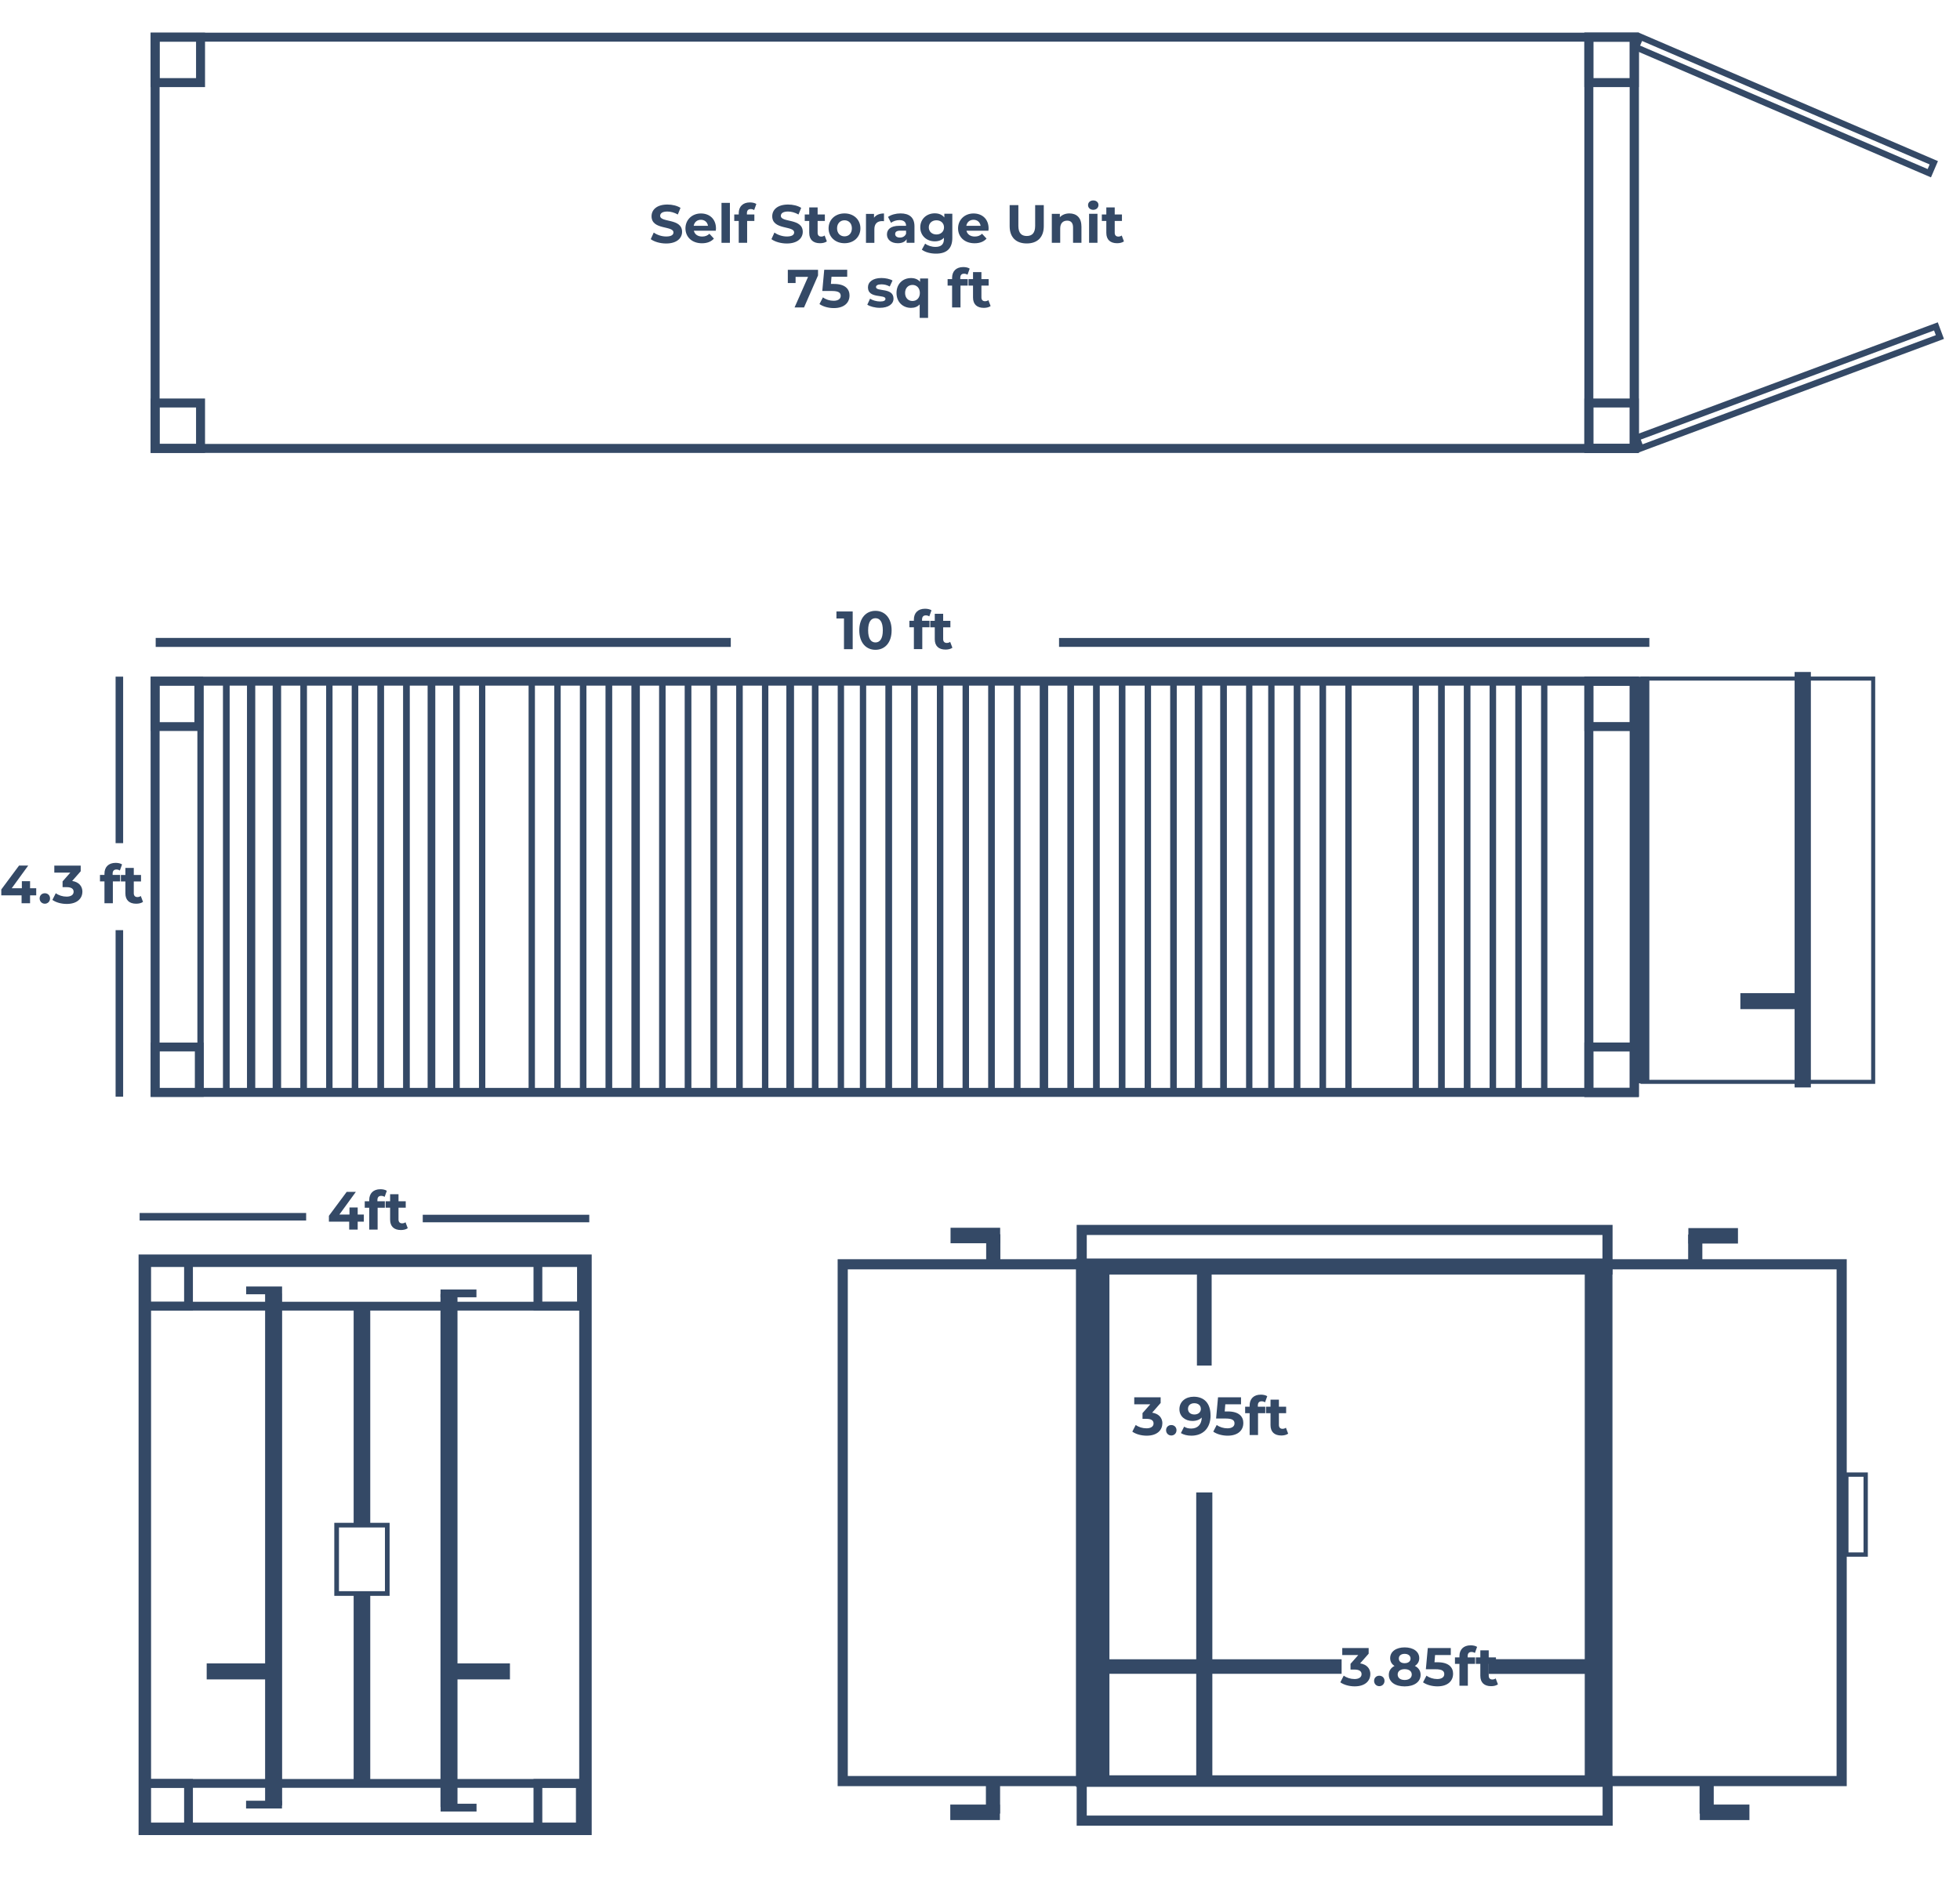 <?xml version="1.0" encoding="UTF-8"?>
<svg preserveAspectRatio="xMidYMid slice" width="1280px" height="1239px" xmlns="http://www.w3.org/2000/svg" id="Layer_1" viewBox="0 0 436.73 422.56">
  <defs>
    <style>.cls-1,.cls-2,.cls-3,.cls-4,.cls-5,.cls-6,.cls-7,.cls-8,.cls-9,.cls-10,.cls-11,.cls-12,.cls-13,.cls-14,.cls-15,.cls-16,.cls-17,.cls-18,.cls-19,.cls-20,.cls-21,.cls-22,.cls-23,.cls-24,.cls-25,.cls-26{stroke:#344966;stroke-miterlimit:10;}.cls-1,.cls-2,.cls-27,.cls-7,.cls-8,.cls-11,.cls-12,.cls-13,.cls-14,.cls-16,.cls-18,.cls-19,.cls-21,.cls-22,.cls-25{fill:#344966;}.cls-1,.cls-9{stroke-width:.96px;}.cls-2{stroke-width:.96px;}.cls-3{stroke-width:2.25px;}.cls-3,.cls-4,.cls-5,.cls-9,.cls-10,.cls-15,.cls-17,.cls-20,.cls-23,.cls-24,.cls-26{fill:none;}.cls-4{stroke-width:2.25px;}.cls-5{stroke-width:2.26px;}.cls-28,.cls-6{fill:#fff;}.cls-6,.cls-7{stroke-width:1.04px;}.cls-8{stroke-width:.99px;}.cls-10{stroke-width:1.41px;}.cls-11{stroke-width:.88px;}.cls-13{stroke-width:.68px;}.cls-14{stroke-width:.65px;}.cls-15{stroke-width:2px;}.cls-16{stroke-width:.42px;}.cls-17{stroke-width:2.57px;}.cls-18{stroke-width:.85px;}.cls-19{stroke-width:1.08px;}.cls-20{stroke-width:.9px;}.cls-21{stroke-width:1.08px;}.cls-22{stroke-width:1.06px;}.cls-23{stroke-width:1.96px;}.cls-24{stroke-width:1.97px;}.cls-25{stroke-width:.73px;}.cls-26{stroke-width:2.78px;}</style>
  </defs>
  <rect class="cls-28" width="436.73" height="422.56"></rect>
  <rect class="cls-15" x="34.64" y="8.28" width="329.45" height="91.61"></rect>
  <rect class="cls-15" x="353.97" y="8.28" width="10.12" height="91.61"></rect>
  <rect class="cls-15" x="34.64" y="8.28" width="10.12" height="10.12"></rect>
  <rect class="cls-15" x="34.64" y="89.77" width="10.12" height="10.12"></rect>
  <rect class="cls-15" x="353.97" y="89.77" width="10.12" height="10.12"></rect>
  <rect class="cls-15" x="353.97" y="8.28" width="10.12" height="10.12"></rect>
  <rect class="cls-10" x="362.07" y="22.13" width="71.11" height="2.53" transform="translate(41.5 -155) rotate(23.24)"></rect>
  <rect class="cls-10" x="362.84" y="85.04" width="71.11" height="2.53" transform="translate(-5.09 144.34) rotate(-20.41)"></rect>
  <path class="cls-27" d="m145.04,53.26l.66-1.46c.71.52,1.76.88,2.77.88,1.15,0,1.62-.38,1.62-.9,0-1.57-4.88-.49-4.88-3.61,0-1.43,1.15-2.61,3.54-2.61,1.06,0,2.13.25,2.91.74l-.6,1.48c-.78-.44-1.58-.66-2.33-.66-1.15,0-1.6.43-1.6.96,0,1.55,4.88.48,4.88,3.56,0,1.4-1.16,2.6-3.56,2.6-1.33,0-2.67-.4-3.42-.97Z"></path>
  <path class="cls-27" d="m159.51,51.39h-4.88c.18.8.86,1.3,1.85,1.3.68,0,1.18-.2,1.62-.62l1,1.08c-.6.68-1.5,1.04-2.66,1.04-2.23,0-3.68-1.4-3.68-3.32s1.48-3.32,3.44-3.32,3.36,1.27,3.36,3.35c0,.14-.02.35-.04.5Zm-4.91-1.09h3.18c-.13-.82-.74-1.34-1.58-1.34s-1.46.52-1.6,1.34Z"></path>
  <path class="cls-27" d="m160.79,45.19h1.87v8.9h-1.87v-8.9Z"></path>
  <path class="cls-27" d="m166.46,47.78h1.65v1.44h-1.61v4.87h-1.87v-4.87h-1v-1.44h1v-.29c0-1.45.89-2.4,2.49-2.4.53,0,1.08.11,1.43.35l-.49,1.36c-.2-.14-.47-.23-.76-.23-.55,0-.85.3-.85.94v.28Z"></path>
  <path class="cls-27" d="m171.92,53.26l.66-1.46c.71.52,1.76.88,2.77.88,1.15,0,1.62-.38,1.62-.9,0-1.57-4.88-.49-4.88-3.61,0-1.43,1.15-2.61,3.54-2.61,1.06,0,2.13.25,2.91.74l-.6,1.48c-.78-.44-1.58-.66-2.33-.66-1.15,0-1.6.43-1.6.96,0,1.55,4.88.48,4.88,3.56,0,1.4-1.16,2.6-3.56,2.6-1.33,0-2.67-.4-3.42-.97Z"></path>
  <path class="cls-27" d="m184.26,53.77c-.38.28-.95.41-1.52.41-1.52,0-2.41-.78-2.41-2.31v-2.65h-1v-1.44h1v-1.57h1.87v1.57h1.61v1.44h-1.61v2.63c0,.55.3.85.8.85.28,0,.55-.08.76-.24l.5,1.32Z"></path>
  <path class="cls-27" d="m184.64,50.86c0-1.94,1.5-3.32,3.55-3.32s3.54,1.38,3.54,3.32-1.49,3.32-3.54,3.32-3.55-1.38-3.55-3.32Zm5.19,0c0-1.12-.71-1.79-1.64-1.79s-1.66.67-1.66,1.79.72,1.79,1.66,1.79,1.64-.67,1.64-1.79Z"></path>
  <path class="cls-27" d="m196.98,47.54v1.73c-.16-.01-.28-.02-.42-.02-1.03,0-1.72.56-1.72,1.8v3.05h-1.87v-6.45h1.79v.85c.46-.62,1.22-.95,2.22-.95Z"></path>
  <path class="cls-27" d="m203.77,50.4v3.68h-1.75v-.8c-.35.59-1.02.9-1.97.9-1.51,0-2.41-.84-2.41-1.95s.8-1.93,2.77-1.93h1.49c0-.8-.48-1.27-1.49-1.27-.68,0-1.39.23-1.86.6l-.67-1.31c.71-.5,1.75-.78,2.78-.78,1.97,0,3.11.91,3.11,2.87Zm-1.87,1.64v-.66h-1.28c-.88,0-1.15.32-1.15.76,0,.47.4.78,1.06.78.62,0,1.16-.29,1.38-.88Z"></path>
  <path class="cls-27" d="m212.2,47.63v5.37c0,2.4-1.3,3.5-3.62,3.5-1.22,0-2.41-.3-3.17-.89l.74-1.34c.55.44,1.45.73,2.28.73,1.32,0,1.9-.6,1.9-1.76v-.28c-.49.54-1.2.8-2.04.8-1.79,0-3.23-1.24-3.23-3.12s1.44-3.12,3.23-3.12c.9,0,1.64.3,2.13.92v-.83h1.78Zm-1.85,3.02c0-.95-.71-1.58-1.69-1.58s-1.7.64-1.7,1.58.72,1.58,1.7,1.58,1.69-.64,1.69-1.58Z"></path>
  <path class="cls-27" d="m220.23,51.39h-4.88c.18.8.86,1.3,1.85,1.3.68,0,1.18-.2,1.62-.62l1,1.08c-.6.68-1.5,1.04-2.66,1.04-2.23,0-3.68-1.4-3.68-3.32s1.48-3.32,3.44-3.32,3.36,1.27,3.36,3.35c0,.14-.02.35-.04.5Zm-4.91-1.09h3.18c-.13-.82-.74-1.34-1.58-1.34s-1.46.52-1.6,1.34Z"></path>
  <path class="cls-27" d="m224.97,50.39v-4.7h1.94v4.63c0,1.6.7,2.25,1.87,2.25s1.87-.66,1.87-2.25v-4.63h1.92v4.7c0,2.47-1.42,3.84-3.8,3.84s-3.8-1.37-3.8-3.84Z"></path>
  <path class="cls-27" d="m240.96,50.39v3.69h-1.87v-3.41c0-1.04-.48-1.52-1.31-1.52-.9,0-1.55.55-1.55,1.74v3.19h-1.87v-6.45h1.79v.76c.5-.55,1.26-.85,2.13-.85,1.52,0,2.67.89,2.67,2.85Z"></path>
  <path class="cls-27" d="m242.43,45.69c0-.59.47-1.04,1.16-1.04s1.16.43,1.16,1.01c0,.62-.47,1.08-1.16,1.08s-1.16-.46-1.16-1.04Zm.23,1.94h1.87v6.45h-1.87v-6.45Z"></path>
  <path class="cls-27" d="m250.43,53.77c-.38.28-.95.41-1.52.41-1.52,0-2.41-.78-2.41-2.31v-2.65h-1v-1.44h1v-1.57h1.87v1.57h1.61v1.44h-1.61v2.63c0,.55.3.85.8.85.28,0,.55-.08.76-.24l.5,1.32Z"></path>
  <path class="cls-27" d="m182.29,60.09v1.26l-3.12,7.14h-2.11l3.01-6.81h-2.78v1.37h-1.73v-2.95h6.73Z"></path>
  <path class="cls-27" d="m189.3,65.85c0,1.49-1.09,2.78-3.49,2.78-1.16,0-2.39-.32-3.2-.9l.77-1.49c.64.48,1.51.76,2.39.76.97,0,1.57-.41,1.57-1.09s-.43-1.09-1.95-1.09h-2.15l.43-4.73h5.12v1.56h-3.5l-.13,1.6h.68c2.48,0,3.47,1.12,3.47,2.6Z"></path>
  <path class="cls-27" d="m193.26,67.88l.62-1.34c.58.37,1.45.62,2.24.62.86,0,1.19-.23,1.19-.59,0-1.06-3.9.02-3.9-2.55,0-1.22,1.1-2.09,2.99-2.09.89,0,1.87.2,2.48.56l-.62,1.33c-.64-.36-1.27-.48-1.86-.48-.84,0-1.2.26-1.2.6,0,1.1,3.9.04,3.9,2.58,0,1.2-1.12,2.05-3.05,2.05-1.09,0-2.19-.3-2.79-.7Z"></path>
  <path class="cls-27" d="m206.8,62.03v8.78h-1.87v-3.01c-.47.53-1.14.78-1.93.78-1.82,0-3.23-1.3-3.23-3.32s1.4-3.32,3.23-3.32c.86,0,1.55.28,2.02.84v-.74h1.79Zm-1.83,3.23c0-1.12-.72-1.79-1.64-1.79s-1.65.67-1.65,1.79.72,1.79,1.65,1.79,1.64-.67,1.64-1.79Z"></path>
  <path class="cls-27" d="m213.98,62.18h1.65v1.44h-1.61v4.87h-1.87v-4.87h-1v-1.44h1v-.29c0-1.45.89-2.4,2.49-2.4.53,0,1.08.11,1.43.35l-.49,1.36c-.2-.14-.47-.23-.76-.23-.55,0-.85.3-.85.94v.28Z"></path>
  <path class="cls-27" d="m220.74,68.17c-.38.28-.95.41-1.52.41-1.52,0-2.41-.78-2.41-2.31v-2.65h-1v-1.44h1v-1.57h1.87v1.57h1.61v1.44h-1.61v2.63c0,.55.3.85.8.85.28,0,.55-.08.75-.24l.5,1.32Z"></path>
  <rect class="cls-15" x="34.64" y="151.73" width="329.45" height="91.61"></rect>
  <rect class="cls-15" x="353.97" y="151.73" width="10.12" height="91.61"></rect>
  <rect class="cls-23" x="34.64" y="151.73" width="9.73" height="10.12"></rect>
  <rect class="cls-24" x="34.64" y="233.23" width="9.84" height="10.12"></rect>
  <rect class="cls-15" x="353.97" y="233.23" width="10.12" height="10.12"></rect>
  <rect class="cls-15" x="353.97" y="151.73" width="10.12" height="10.12"></rect>
  <rect class="cls-10" x="338.31" y="151.73" width="5.72" height="91.61"></rect>
  <rect class="cls-10" x="332.59" y="151.73" width="5.72" height="91.61"></rect>
  <rect class="cls-10" x="326.86" y="151.73" width="5.72" height="91.61"></rect>
  <rect class="cls-10" x="321.14" y="151.73" width="5.72" height="91.61"></rect>
  <rect class="cls-10" x="315.42" y="151.73" width="5.72" height="91.61"></rect>
  <rect class="cls-10" x="294.71" y="151.73" width="5.72" height="91.61"></rect>
  <rect class="cls-10" x="288.98" y="151.73" width="5.72" height="91.61"></rect>
  <rect class="cls-10" x="283.26" y="151.73" width="5.72" height="91.61"></rect>
  <rect class="cls-10" x="272.61" y="151.73" width="5.72" height="91.61"></rect>
  <rect class="cls-10" x="266.89" y="151.73" width="5.72" height="91.61"></rect>
  <rect class="cls-10" x="261.46" y="151.73" width="5.72" height="91.61"></rect>
  <rect class="cls-10" x="255.74" y="151.73" width="5.72" height="91.61"></rect>
  <rect class="cls-10" x="250.02" y="151.73" width="5.72" height="91.61"></rect>
  <rect class="cls-10" x="244.29" y="151.73" width="5.72" height="91.61"></rect>
  <rect class="cls-10" x="238.57" y="151.73" width="5.72" height="91.61"></rect>
  <rect class="cls-10" x="232.84" y="151.73" width="5.72" height="91.61"></rect>
  <rect class="cls-10" x="226.65" y="151.73" width="5.72" height="91.61"></rect>
  <rect class="cls-10" x="220.93" y="151.73" width="5.72" height="91.61"></rect>
  <rect class="cls-10" x="215.21" y="151.73" width="5.72" height="91.61"></rect>
  <rect class="cls-10" x="209.48" y="151.73" width="5.72" height="91.61"></rect>
  <rect class="cls-10" x="203.76" y="151.73" width="5.72" height="91.61"></rect>
  <rect class="cls-10" x="198.04" y="151.73" width="5.72" height="91.61"></rect>
  <rect class="cls-10" x="192.31" y="151.73" width="5.72" height="91.61"></rect>
  <rect class="cls-10" x="181.66" y="151.73" width="5.72" height="91.61"></rect>
  <rect class="cls-10" x="175.94" y="151.73" width="5.72" height="91.61"></rect>
  <rect class="cls-10" x="170.52" y="151.73" width="5.72" height="91.61"></rect>
  <rect class="cls-10" x="164.79" y="151.73" width="5.72" height="91.61"></rect>
  <rect class="cls-10" x="159.07" y="151.73" width="5.72" height="91.61"></rect>
  <rect class="cls-10" x="153.34" y="151.73" width="5.72" height="91.61"></rect>
  <rect class="cls-10" x="147.62" y="151.73" width="5.72" height="91.61"></rect>
  <rect class="cls-10" x="141.9" y="151.73" width="5.72" height="91.61"></rect>
  <rect class="cls-10" x="135.71" y="151.73" width="5.72" height="91.61"></rect>
  <rect class="cls-10" x="129.98" y="151.73" width="5.72" height="91.61"></rect>
  <rect class="cls-10" x="124.26" y="151.73" width="5.72" height="91.61"></rect>
  <rect class="cls-10" x="118.53" y="151.73" width="5.72" height="91.61"></rect>
  <rect class="cls-10" x="101.76" y="151.73" width="5.72" height="91.61"></rect>
  <rect class="cls-10" x="96.04" y="151.73" width="5.72" height="91.61"></rect>
  <rect class="cls-10" x="90.62" y="151.73" width="5.72" height="91.61"></rect>
  <rect class="cls-10" x="84.89" y="151.73" width="5.72" height="91.61"></rect>
  <rect class="cls-10" x="79.17" y="151.73" width="5.72" height="91.61"></rect>
  <rect class="cls-10" x="73.44" y="151.73" width="5.72" height="91.61"></rect>
  <rect class="cls-10" x="67.72" y="151.73" width="5.72" height="91.61"></rect>
  <rect class="cls-10" x="62" y="151.73" width="5.72" height="91.61"></rect>
  <rect class="cls-10" x="55.81" y="151.73" width="5.72" height="91.61"></rect>
  <rect class="cls-10" x="50.52" y="151.68" width="5.72" height="91.61"></rect>
  <rect class="cls-10" x="44.76" y="151.73" width="5.72" height="91.61"></rect>
  <rect class="cls-8" x="364.09" y="151.23" width="2.86" height="89.59"></rect>
  <rect class="cls-20" x="365.91" y="151.16" width="51.39" height="89.83"></rect>
  <rect class="cls-2" x="400.28" y="150.17" width="2.66" height="91.59"></rect>
  <rect class="cls-1" x="388.2" y="221.71" width="13.1" height="2.6"></rect>
  <rect class="cls-11" x="26.28" y="207.64" width=".8" height="36.21"></rect>
  <rect class="cls-11" x="26.28" y="151.17" width=".8" height="36.21"></rect>
  <path class="cls-27" d="m8.16,199.45h-1.37v1.76h-1.89v-1.76H.38v-1.31l3.96-5.33h2.04l-3.67,5.05h2.25v-1.57h1.83v1.57h1.37v1.58Z"></path>
  <path class="cls-27" d="m8.92,200.13c0-.7.52-1.15,1.16-1.15s1.16.46,1.16,1.15-.52,1.18-1.16,1.18-1.16-.49-1.16-1.18Z"></path>
  <path class="cls-27" d="m18.44,198.65c0,1.42-1.09,2.71-3.48,2.71-1.18,0-2.39-.32-3.2-.9l.76-1.49c.64.48,1.52.76,2.4.76.97,0,1.57-.4,1.57-1.08,0-.64-.47-1.03-1.57-1.03h-.89v-1.28l1.73-1.96h-3.57v-1.56h5.88v1.26l-1.9,2.16c1.51.24,2.28,1.18,2.28,2.41Z"></path>
  <path class="cls-27" d="m25.19,194.9h1.65v1.44h-1.61v4.87h-1.87v-4.87h-1v-1.44h1v-.29c0-1.45.89-2.4,2.49-2.4.53,0,1.08.11,1.43.35l-.49,1.36c-.2-.14-.47-.23-.76-.23-.55,0-.85.3-.85.94v.28Z"></path>
  <path class="cls-27" d="m31.95,200.9c-.38.28-.95.41-1.52.41-1.52,0-2.41-.78-2.41-2.31v-2.65h-1v-1.44h1v-1.57h1.87v1.57h1.61v1.44h-1.61v2.63c0,.55.3.85.8.85.28,0,.55-.08.76-.24l.5,1.32Z"></path>
  <rect class="cls-12" x="98.32" y="79.56" width="1" height="127.09" transform="translate(-44.29 241.92) rotate(-90)"></rect>
  <rect class="cls-12" x="301.22" y="77.86" width=".97" height="130.48" transform="translate(158.61 444.81) rotate(-90)"></rect>
  <path class="cls-27" d="m190.01,136.21v8.4h-1.94v-6.84h-1.68v-1.56h3.62Z"></path>
  <path class="cls-27" d="m191.48,140.41c0-2.77,1.54-4.34,3.6-4.34s3.6,1.57,3.6,4.34-1.52,4.34-3.6,4.34-3.6-1.57-3.6-4.34Zm5.24,0c0-1.91-.67-2.7-1.64-2.7s-1.63.79-1.63,2.7.67,2.7,1.63,2.7,1.64-.79,1.64-2.7Z"></path>
  <path class="cls-27" d="m205.47,138.29h1.65v1.44h-1.61v4.87h-1.87v-4.87h-1v-1.44h1v-.29c0-1.45.89-2.4,2.49-2.4.53,0,1.08.11,1.43.35l-.49,1.36c-.2-.14-.47-.23-.76-.23-.55,0-.85.3-.85.94v.28Z"></path>
  <path class="cls-27" d="m212.22,144.29c-.38.28-.95.41-1.52.41-1.52,0-2.41-.78-2.41-2.31v-2.65h-1v-1.44h1v-1.57h1.87v1.57h1.61v1.44h-1.61v2.63c0,.55.3.85.8.85.28,0,.55-.08.76-.24l.5,1.32Z"></path>
  <rect class="cls-26" x="32.35" y="280.84" width="98.14" height="126.55"></rect>
  <rect class="cls-23" x="32.35" y="280.84" width="9.73" height="10.12"></rect>
  <rect class="cls-23" x="119.9" y="280.84" width="9.73" height="10.12"></rect>
  <rect class="cls-23" x="32.35" y="397.27" width="9.73" height="10.12"></rect>
  <rect class="cls-23" x="119.9" y="397.27" width="9.73" height="10.12"></rect>
  <rect class="cls-23" x="32.35" y="280.84" width="97.28" height="10.12"></rect>
  <rect class="cls-23" x="32.07" y="397.27" width="97.28" height="10.12"></rect>
  <rect class="cls-7" x="79.38" y="290.96" width="2.66" height="106.31"></rect>
  <rect class="cls-6" x="75.07" y="339.74" width="11.28" height="15.23"></rect>
  <rect class="cls-1" x="46.61" y="371.02" width="13.1" height="2.6"></rect>
  <rect class="cls-1" x="100.09" y="371.02" width="13.1" height="2.6"></rect>
  <rect class="cls-19" x="98.74" y="288.78" width="2.71" height="113.22"></rect>
  <rect class="cls-21" x="59.68" y="288.78" width="2.71" height="112.88"></rect>
  <rect class="cls-22" x="55.43" y="401.66" width="6.94" height=".67"></rect>
  <rect class="cls-22" x="98.76" y="402.33" width="6.94" height=".67"></rect>
  <rect class="cls-22" x="55.45" y="287.11" width="6.94" height=".67"></rect>
  <rect class="cls-22" x="98.74" y="287.78" width="6.94" height=".67"></rect>
  <rect class="cls-11" x="112.39" y="253.34" width=".8" height="36.21" transform="translate(-158.65 384.23) rotate(-90)"></rect>
  <rect class="cls-11" x="49.33" y="252.94" width=".8" height="36.21" transform="translate(-221.31 320.77) rotate(-90)"></rect>
  <path class="cls-27" d="m81.13,272.14h-1.37v1.76h-1.89v-1.76h-4.52v-1.31l3.96-5.33h2.04l-3.67,5.05h2.25v-1.57h1.83v1.57h1.37v1.58Z"></path>
  <path class="cls-27" d="m84.16,267.6h1.65v1.44h-1.61v4.87h-1.87v-4.87h-1v-1.44h1v-.29c0-1.45.89-2.4,2.49-2.4.53,0,1.08.11,1.43.35l-.49,1.36c-.2-.14-.47-.23-.76-.23-.55,0-.85.3-.85.94v.28Z"></path>
  <path class="cls-27" d="m90.91,273.59c-.38.28-.95.41-1.52.41-1.52,0-2.41-.78-2.41-2.32v-2.65h-1v-1.44h1v-1.57h1.87v1.57h1.61v1.44h-1.61v2.63c0,.55.3.85.8.85.28,0,.55-.08.76-.24l.5,1.32Z"></path>
  <rect class="cls-17" x="241.02" y="281.63" width="115.12" height="115.12"></rect>
  <rect class="cls-5" x="187.79" y="281.63" width="54.09" height="115.12"></rect>
  <rect class="cls-5" x="356.19" y="281.63" width="54.09" height="115.12"></rect>
  <rect class="cls-27" x="241.02" y="281.63" width="6.17" height="115.12"></rect>
  <rect class="cls-27" x="353.06" y="281.63" width="6.17" height="115.12"></rect>
  <rect class="cls-4" x="241.02" y="273.98" width="117.11" height="8.81"></rect>
  <rect class="cls-3" x="241.02" y="396.75" width="117.14" height="8.81"></rect>
  <rect class="cls-18" x="212.23" y="273.92" width="10.2" height="2.6"></rect>
  <rect class="cls-13" x="220.08" y="275.28" width="2.48" height="6.35"></rect>
  <rect class="cls-18" x="376.56" y="273.98" width="10.2" height="2.6" transform="translate(763.32 550.57) rotate(180)"></rect>
  <rect class="cls-13" x="376.44" y="275.34" width="2.48" height="6.35" transform="translate(755.35 557.03) rotate(180)"></rect>
  <rect class="cls-18" x="212.17" y="402.41" width="10.2" height="2.6"></rect>
  <rect class="cls-13" x="220.02" y="397.3" width="2.48" height="6.35"></rect>
  <rect class="cls-18" x="379.1" y="402.41" width="10.2" height="2.6" transform="translate(768.41 807.42) rotate(180)"></rect>
  <rect class="cls-13" x="378.98" y="397.3" width="2.48" height="6.35" transform="translate(760.43 800.95) rotate(180)"></rect>
  <rect class="cls-9" x="411.32" y="328.48" width="4.31" height="17.81"></rect>
  <rect class="cls-25" x="266.89" y="332.82" width="2.86" height="63.79"></rect>
  <rect class="cls-14" x="269.79" y="343.74" width="2.59" height="55" transform="translate(-100.16 642.32) rotate(-90)"></rect>
  <rect class="cls-16" x="341.03" y="360.65" width="2.86" height="21.18" transform="translate(-28.77 713.7) rotate(-90)"></rect>
  <rect class="cls-16" x="266.89" y="282.8" width="2.86" height="21.18"></rect>
  <path class="cls-27" d="m258.97,317.1c0,1.42-1.09,2.71-3.48,2.71-1.18,0-2.39-.32-3.2-.9l.76-1.49c.64.48,1.52.75,2.4.75.97,0,1.57-.4,1.57-1.08,0-.64-.47-1.03-1.57-1.03h-.89v-1.28l1.73-1.96h-3.57v-1.56h5.88v1.26l-1.89,2.16c1.51.24,2.28,1.17,2.28,2.41Z"></path>
  <path class="cls-27" d="m259.81,318.59c0-.7.52-1.15,1.16-1.15s1.16.46,1.16,1.15-.52,1.18-1.16,1.18-1.16-.49-1.16-1.18Z"></path>
  <path class="cls-27" d="m269.72,315.29c0,2.9-1.74,4.52-4.28,4.52-.89,0-1.74-.2-2.33-.58l.72-1.43c.46.31,1,.42,1.57.42,1.39,0,2.3-.83,2.36-2.45-.49.49-1.21.76-2.09.76-1.62,0-2.89-1.03-2.89-2.61,0-1.72,1.4-2.79,3.18-2.79,2.33,0,3.75,1.45,3.75,4.16Zm-2.17-1.46c0-.72-.54-1.25-1.46-1.25-.83,0-1.4.48-1.4,1.25s.56,1.26,1.43,1.26,1.44-.53,1.44-1.26Z"></path>
  <path class="cls-27" d="m277.01,317.03c0,1.49-1.09,2.78-3.49,2.78-1.16,0-2.39-.32-3.2-.9l.77-1.49c.63.48,1.51.75,2.39.75.97,0,1.57-.41,1.57-1.09s-.43-1.09-1.95-1.09h-2.15l.43-4.73h5.12v1.56h-3.5l-.13,1.59h.68c2.48,0,3.47,1.12,3.47,2.6Z"></path>
  <path class="cls-27" d="m280.25,313.36h1.65v1.44h-1.61v4.87h-1.87v-4.87h-1v-1.44h1v-.29c0-1.45.89-2.4,2.49-2.4.53,0,1.08.11,1.43.35l-.49,1.36c-.2-.14-.47-.23-.75-.23-.55,0-.85.3-.85.94v.28Z"></path>
  <path class="cls-27" d="m287,319.36c-.38.28-.95.41-1.52.41-1.52,0-2.41-.78-2.41-2.32v-2.65h-1v-1.44h1v-1.57h1.87v1.57h1.61v1.44h-1.61v2.63c0,.55.3.85.8.85.28,0,.55-.08.76-.24l.5,1.32Z"></path>
  <path class="cls-27" d="m305.3,372.94c0,1.42-1.09,2.71-3.48,2.71-1.17,0-2.39-.32-3.2-.9l.76-1.49c.64.48,1.52.76,2.4.76.97,0,1.57-.4,1.57-1.08,0-.63-.47-1.03-1.57-1.03h-.89v-1.28l1.73-1.96h-3.57v-1.56h5.88v1.26l-1.9,2.16c1.51.24,2.28,1.18,2.28,2.41Z"></path>
  <path class="cls-27" d="m306.14,374.43c0-.7.52-1.15,1.16-1.15s1.16.46,1.16,1.15-.52,1.18-1.16,1.18-1.16-.49-1.16-1.18Z"></path>
  <path class="cls-27" d="m316.5,373.08c0,1.58-1.42,2.58-3.55,2.58s-3.53-1-3.53-2.58c0-.9.47-1.57,1.27-1.98-.62-.38-.97-.97-.97-1.73,0-1.47,1.32-2.4,3.23-2.4s3.25.92,3.25,2.4c0,.76-.36,1.34-.98,1.73.82.41,1.28,1.08,1.28,1.98Zm-1.97-.06c0-.74-.61-1.2-1.58-1.2s-1.56.46-1.56,1.2.6,1.21,1.56,1.21,1.58-.47,1.58-1.21Zm-2.88-3.56c0,.64.5,1.03,1.29,1.03s1.32-.39,1.32-1.03-.53-1.05-1.32-1.05-1.29.4-1.29,1.05Z"></path>
  <path class="cls-27" d="m323.73,372.87c0,1.49-1.09,2.78-3.49,2.78-1.16,0-2.39-.32-3.2-.9l.77-1.49c.63.48,1.51.76,2.39.76.97,0,1.57-.41,1.57-1.09s-.43-1.09-1.95-1.09h-2.15l.43-4.72h5.12v1.56h-3.5l-.13,1.6h.68c2.48,0,3.47,1.12,3.47,2.6Z"></path>
  <path class="cls-27" d="m326.97,369.2h1.66v1.44h-1.61v4.87h-1.87v-4.87h-1v-1.44h1v-.29c0-1.45.89-2.4,2.5-2.4.53,0,1.08.11,1.43.35l-.49,1.36c-.2-.14-.47-.23-.76-.23-.55,0-.85.3-.85.94v.28Z"></path>
  <path class="cls-27" d="m333.73,375.2c-.38.28-.95.41-1.52.41-1.52,0-2.41-.78-2.41-2.32v-2.65h-1v-1.44h1v-1.57h1.87v1.57h1.61v1.44h-1.61v2.63c0,.55.3.85.8.85.28,0,.55-.08.75-.24l.5,1.32Z"></path>
</svg>
